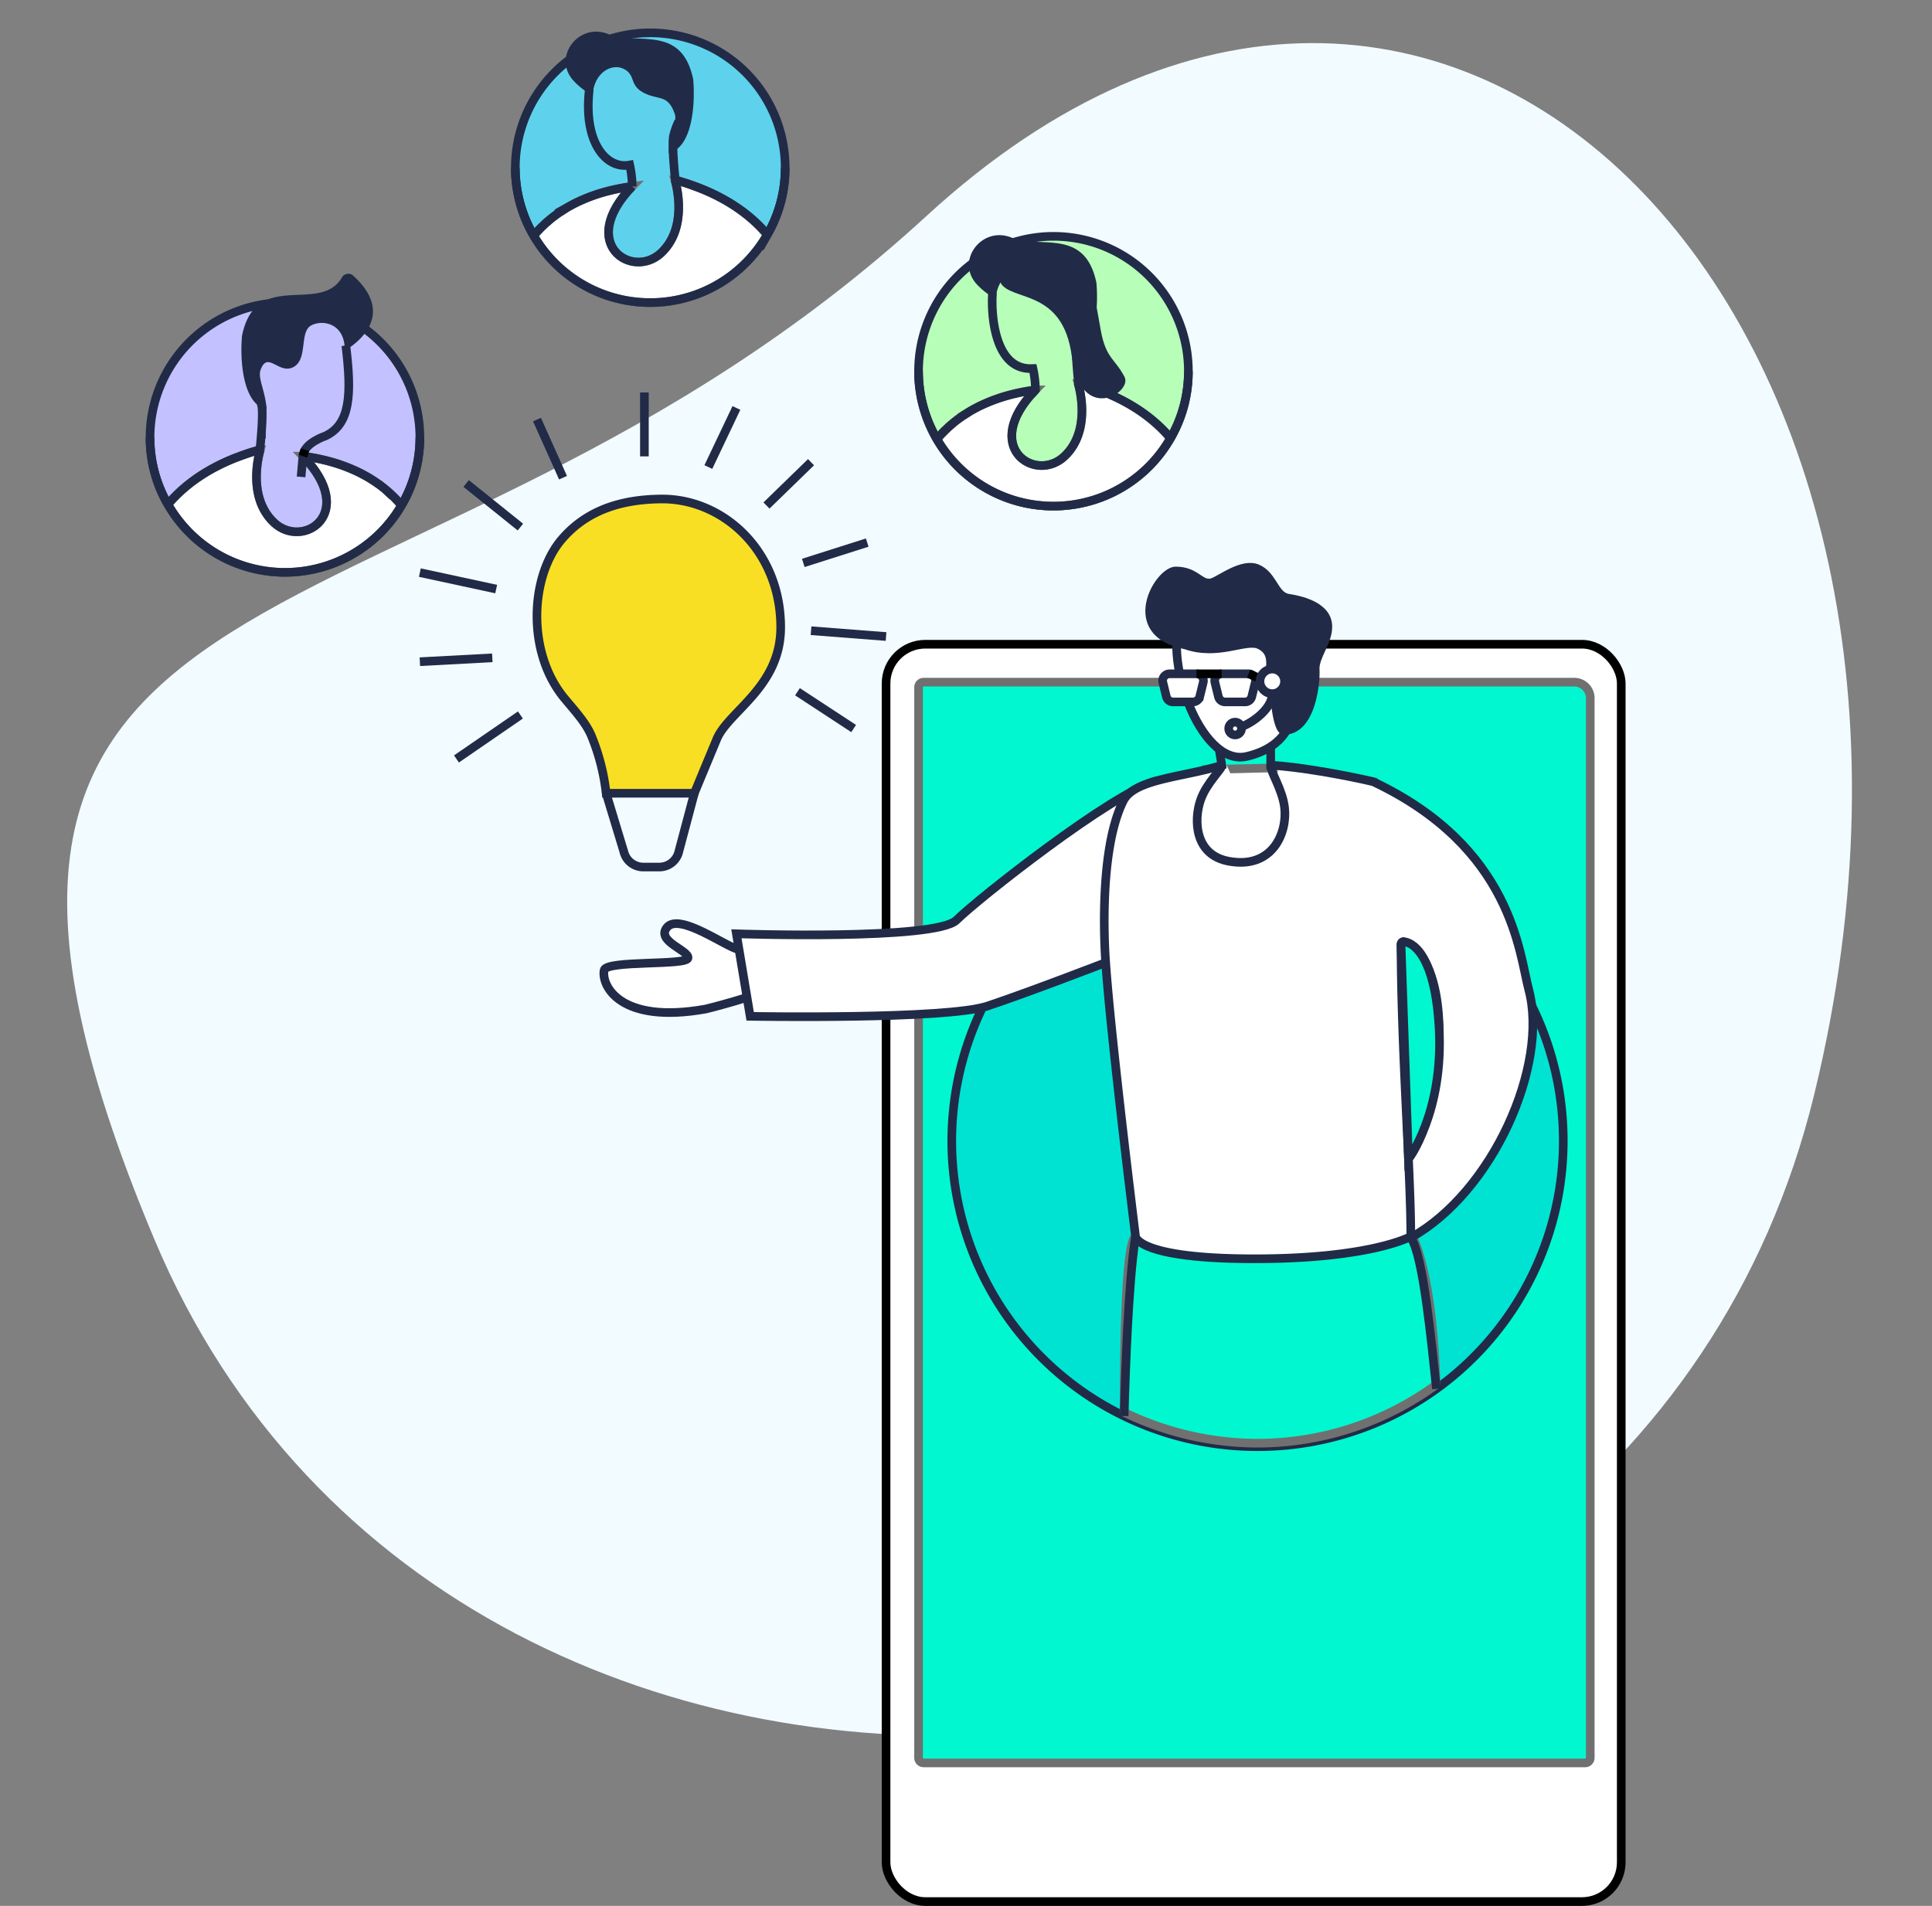 <svg xmlns="http://www.w3.org/2000/svg" width="446.936" height="441.007" viewBox="0 0 446.936 441.007"><rect x="0" y="0" width="446.936" height="441.007" fill="#808080" stroke="none"/><defs><style>.a{fill:#f2fbff;}.b,.f,.i,.j{fill:#fff;}.b,.m{stroke:#000;}.b,.d,.e,.f,.g,.k,.l,.m,.n,.o{stroke-miterlimit:10;}.b,.c,.d,.e,.f,.g,.i,.k,.l,.m,.n,.o{stroke-width:2px;}.c,.k{fill:#01f7cf;}.c,.i{stroke:#707070;}.d{fill:#f9df23;}.d,.e,.f,.g,.k,.l,.n,.o{stroke:#212b47;}.e,.m{fill:none;}.g{fill:#00e3d3;}.h{fill:#212b47;}.l{fill:#c3c1ff;}.n{fill:#5ed2ed;}.o{fill:#b7ffb9;}</style></defs><g transform="translate(-662.736 -134.747)"><path class="a" d="M252.883,15.836c175.363,59.308,174.522,329.511,0,385.514S131.68,331.688,32.425,202.713,77.52-43.472,252.883,15.836Z" transform="matrix(0.087, 0.996, -0.996, 0.087, 1076.196, 134.747)"></path><g transform="translate(697.446 142.072)"><rect class="b" width="170.073" height="290.938" rx="9.081" transform="translate(170.265 141.744)"></rect><path class="c" d="M1.179,0h150.5a3.706,3.706,0,0,1,3.706,3.706V248.9a1.179,1.179,0,0,1-1.179,1.179H1.179A1.179,1.179,0,0,1,0,248.9V1.179A1.179,1.179,0,0,1,1.179,0Z" transform="translate(177.785 150.522)"></path><path class="d" d="M455.31,430.312c14.193-.094,27.569,11.929,27.569,29.689,0,13.827-12.1,19.428-14.781,25.866-3.508,8.436-5.2,12.535-5.2,12.535H442.5a49.317,49.317,0,0,0-3.253-12.9c-1.181-3.126-3.751-5.894-6.4-9.087-8.832-10.66-7.947-28.394-.468-36.947C437.068,434.106,444.041,430.388,455.31,430.312Z" transform="translate(-336.989 -322.172)"></path><path class="e" d="M457.255,474.371l-3.694,13.883a4.639,4.639,0,0,1-4.406,3.188h-3.7a4.639,4.639,0,0,1-4.522-3.6l-4.083-13.47" transform="translate(-331.341 -298.141)"></path><line class="e" x1="14.791" y2="10.177" transform="translate(70.885 158.116)"></line><line class="e" x1="16.759" y2="0.896" transform="translate(62.418 144.894)"></line><line class="e" x1="17.656" y1="3.81" transform="translate(62.418 125.172)"></line><line class="e" x1="12.55" y1="10.085" transform="translate(73.126 104.554)"></line><line class="e" x1="6.025" y1="13.447" transform="translate(89.512 89.763)"></line><line class="e" y1="14.791" transform="translate(114.362 83.488)"></line><line class="e" y1="13.671" x2="6.492" transform="translate(129.153 87.074)"></line><line class="e" y1="10.023" x2="10.309" transform="translate(142.6 99.624)"></line><line class="e" y1="4.706" x2="14.791" transform="translate(151.116 118.225)"></line><line class="e" x2="17.357" y2="1.345" transform="translate(152.908 138.619)"></line><line class="e" x2="12.998" y2="8.516" transform="translate(149.771 152.738)"></line><path class="f" d="M467.783,499.872c-2.683-.3-13.9-8.767-16.735-5.032-2.425,3.191,5.23,5.23,4.931,7.022s-18.935.448-19.4,2.8c-.7,3.522,3.6,12.546,23.438,9,4.7-1.133,9.619-2.7,9.619-2.7" transform="translate(-331.532 -287.495)"></path><path class="g" d="M630.049,551.4a70.729,70.729,0,1,1-70.728-70.728A70.633,70.633,0,0,1,630.049,551.4Z" transform="translate(-303.122 -294.705)"></path><path class="f" d="M553.445,472.524c-10.189,2.782-41.376,27.411-46.153,32.187s-50.94,3.185-50.94,3.185l3.184,19.1s45.369.8,54.922-2.389,27.317-10.048,27.317-10.048" transform="translate(-320.707 -299.148)"></path><path class="c" d="M586.545,578.071a70.188,70.188,0,0,1-41.139,13.492,71.038,71.038,0,0,1-31.02-7.145c-.016-12.067.221-39.266,2.64-40.683,0,0,50-14.073,60.032-6C584.6,543.8,586.212,566.608,586.545,578.071Z" transform="translate(-289.053 -264.944)"></path><path class="e" d="M517.029,540.735c-1.7,10.841-2.371,32.14-2.643,41.549" transform="translate(-289.053 -261.944)"></path><path class="e" d="M557.3,540.909c2.9,3.981,4.808,24.628,5.939,34.976" transform="translate(-265.647 -261.849)"></path><path class="f" d="M538.49,481.174c-11.051,2.606-20-24.12-14.661-32.984,1.321-2.193,5.683-2.122,7.361-1.675C547.633,450.885,558.5,476.453,538.49,481.174Z" transform="translate(-284.769 -313.472)"></path><path class="h" d="M526.639,459.845c-15.907-3.219-7.09-19.1-2.066-19.1s6.279,3.349,8.163,2.721,7.117-4.867,11.095-3.191,4.4,6.386,6.907,6.777,9.957,1.752,10.048,7.509c.062,3.924-3.14,7.305-2.93,10.047.164,2.148-.549,15.034-8.3,15.034-2.987,0-2.881-10.116-3.717-12.353-1.083-2.893,1.02-5.95-2.242-7.525C540.936,458.477,534.39,462.514,526.639,459.845Z" transform="translate(-287.319 -316.952)"></path><path class="b" d="M524.408,459.618" transform="translate(-283.587 -306.188)"></path><path class="i" d="M527.417,470.99l-2.034,22.566,40.34,3.362.289-23.1L547.6,470.5Z" transform="translate(-283.055 -300.254)"></path><g transform="translate(259.247 165.435)"><path class="f" d="M536.331,467.386v4.321c6.166.3,16.91,2.193,23.71,3.8,32.281,15.261,33.777,39.884,35.978,48.1,4.7,17.545-8.37,46.918-27.283,57.4" transform="translate(-536.331 -467.386)"></path></g><path class="f" d="M538,467.765l.606,3.735c-8.8,2.769-20.18,3.1-22.761,8.2-6.149,12.155-4.1,37.455-4.1,37.455,1.176,17.25,6.908,63.378,6.908,63.378s.437,5.159,27.5,5.159,36.177-5.159,36.177-5.159c0-15.119-2.212-42.85-2.261-67.614a.586.586,0,0,1,.8-.555c12.2,5.151,8.828,39.663.924,50.2" transform="translate(-290.674 -301.744)"></path><path class="e" d="M531.021,470.182c.253.719-3.525,3.979-4.927,8.081-1.572,4.6-1.38,12.651,6.52,14.119,10.149,1.887,13.629-6.6,12.928-12.438-.505-4.216-3.307-8.236-3.2-9.762" transform="translate(-283.091 -300.426)"></path><path class="f" d="M527.187,462.987H522.56a1.594,1.594,0,0,1-1.547-1.213l-.811-3.316a1.591,1.591,0,0,1,1.545-1.97H528a1.592,1.592,0,0,1,1.547,1.97l-.813,3.316A1.593,1.593,0,0,1,527.187,462.987Z" transform="translate(-285.907 -307.896)"></path><path class="f" d="M534.98,462.987h-4.627a1.594,1.594,0,0,1-1.547-1.213l-.811-3.316a1.591,1.591,0,0,1,1.545-1.97h6.251a1.592,1.592,0,0,1,1.547,1.97l-.813,3.316A1.593,1.593,0,0,1,534.98,462.987Z" transform="translate(-281.656 -307.896)"></path><line class="b" x2="5.792" transform="translate(242.092 148.592)"></line><line class="b" x2="4.382" y2="1.744" transform="translate(254.136 148.592)"></line><circle class="f" cx="2.843" cy="2.843" r="2.843" transform="translate(256.765 147.492)"></circle><path class="f" d="M539.6,459.455c0,3.828-5.631,7.627-8.6,8.075" transform="translate(-279.991 -306.277)"></path><circle class="f" cx="1.486" cy="1.486" r="1.486" transform="translate(249.524 159.768)"></circle><path class="j" d="M534.307,486.894l14.4-4.183,10.16,27.56,4.086,16.365-14.32,6.574L531,506.317Z" transform="translate(-279.991 -293.592)"></path><path class="k" d="M556.633,496.642s6.865.008,8.007,19.731-7.083,30.468-7.083,30.468L555.836,497.2S555.969,496.4,556.633,496.642Z" transform="translate(-266.445 -286.02)"></path><path class="l" d="M431,432.112a31.2,31.2,0,0,1-58.263,15.532c-.031-.015-.046-.031-.046-.062a30.837,30.837,0,0,1-4.111-15.47,31.21,31.21,0,0,1,62.42,0Z" transform="translate(-368.58 -338.209)"></path><path class="i" d="M425.283,435.819a31.183,31.183,0,0,1-54.013-.185c3.786-4.482,9.381-8.67,17.649-11.575.665-.232,1.329-.448,2.025-.665.572-.185,1.113-.325,1.592-.464h.077c-.355,1.236-3.029,11.019,3.168,16.861,6.707,6.321,19.519-2.117,6.707-15.362a47.569,47.569,0,0,1,6.182,1.221,38.957,38.957,0,0,1,5.363,1.885c.943.4,1.839.85,2.689,1.314.077.046.17.093.247.139a6.958,6.958,0,0,1,.649.371c.34.2.68.417,1,.618.417.263.8.525,1.19.8.371.247.726.525,1.082.8.216.17.448.34.665.541a19,19,0,0,1,1.576,1.406c.278.247.525.494.788.773a.808.808,0,0,1,.155.17c.34.34.649.68.958,1.051A2.26,2.26,0,0,1,425.283,435.819Z" transform="translate(-367.113 -326.199)"></path><g transform="translate(24.628 83.186)"><path class="e" d="M385.3,427.717s.93-8.494.365-10.4a16.806,16.806,0,0,0-1.153-3.154" transform="translate(-384.516 -414.165)"></path></g><path class="h" d="M405.519,397.444c-5.172,8.681-19.871-2.133-23.12,13.465-.53,5.826.21,15.912,5.683,17.052-.269-4.272-2.085-7.165-1.406-9.082,1.627-4.6,4.211,1.105,7.617-.7s1.309-8.175,4.126-9.643,7.874-.314,7.738,5.823c0,0,13.3-7.06,1.932-17.357A1.679,1.679,0,0,0,405.519,397.444Z" transform="translate(-361.12 -340.568)"></path><path class="e" d="M391.47,423.9a42.461,42.461,0,0,1,4.714.85c.479.108.974.232,1.468.371.912.247,1.839.525,2.782.865.85.294,1.715.634,2.581,1.02a28.74,28.74,0,0,1,2.689,1.314c.077.046.17.093.247.139a6.951,6.951,0,0,1,.649.371c.34.185.665.4,1,.618.4.247.8.525,1.19.8.371.247.726.525,1.082.8.216.17.448.34.665.541A19.009,19.009,0,0,1,412.117,433c.278.247.525.494.788.773a.808.808,0,0,1,.155.17c.34.34.649.68.958,1.051a2.262,2.262,0,0,1,.247.294" transform="translate(-356.095 -325.669)"></path><path class="e" d="M392.551,422.93c-.479.139-1.02.278-1.592.464-.618.185-1.3.4-2.025.665-5.1,1.746-12.286,5.084-17.7,11.513" transform="translate(-367.129 -326.199)"></path><path class="e" d="M395.265,424.473c12.812,13.244,0,21.682-6.707,15.362-6.2-5.842-3.524-15.624-3.168-16.861.031-.077.046-.124.046-.124" transform="translate(-359.89 -326.242)"></path><path class="e" d="M401.544,407.332c1.4,11.455,1.015,18.171-4.7,20.916-.045.022-5.1,1.669-5.23,4.69l-.427,4.792" transform="translate(-356.247 -334.706)"></path><line class="m" x1="0.493" y2="1.494" transform="translate(35.37 96.738)"></line><path class="e" d="M431,421.1a31.2,31.2,0,0,1-58.263,15.532c-.031-.015-.046-.031-.046-.062a30.837,30.837,0,0,1-4.111-15.47" transform="translate(-368.58 -327.197)"></path><path class="n" d="M423.26,391.722a31.2,31.2,0,0,0,58.263,15.532c.031-.015.046-.031.046-.062a30.838,30.838,0,0,0,4.111-15.47,31.21,31.21,0,0,0-62.42,0Z" transform="translate(-338.756 -360.239)"></path><path class="i" d="M426.01,395.429a31.183,31.183,0,0,0,54.013-.185c-3.786-4.482-9.381-8.67-17.649-11.575-.665-.232-1.329-.448-2.025-.665-.572-.185-1.113-.324-1.592-.464h-.077c.355,1.236,3.029,11.019-3.168,16.861-6.707,6.321-19.519-2.117-6.707-15.362a47.59,47.59,0,0,0-6.182,1.221,38.967,38.967,0,0,0-5.363,1.885c-.943.4-1.839.85-2.689,1.314-.077.046-.17.093-.247.139a6.923,6.923,0,0,0-.649.371c-.34.2-.68.417-1,.618-.417.263-.8.525-1.19.8-.371.247-.726.525-1.082.8-.216.17-.448.34-.665.541a19.042,19.042,0,0,0-1.576,1.406c-.278.247-.525.495-.788.773a.811.811,0,0,0-.155.17c-.34.34-.649.68-.958,1.051A2.247,2.247,0,0,0,426.01,395.429Z" transform="translate(-337.256 -348.228)"></path><g transform="translate(120.961 20.766)"><path class="e" d="M447.4,387.327s-.93-8.494-.365-10.4a16.817,16.817,0,0,1,1.153-3.154" transform="translate(-446.85 -373.775)"></path></g><path class="h" d="M440.685,360.913c6.491,2.658,16.93-2.408,19.605,10.438.529,5.826-.212,15.912-5.683,17.052.269-4.272,2.085-7.165,1.406-9.082-1.629-4.6-3.774-3.046-7.18-4.85s-1.746-4.023-4.564-5.491c-2.462-1.283-6.132.359-7.055,4.655-.133.621-.7.394-.683,1.168a16.4,16.4,0,0,1-3.925-3.111C427.611,366.218,433.828,358.1,440.685,360.913Z" transform="translate(-334.645 -360.338)"></path><path class="e" d="M426.01,394.9a2.249,2.249,0,0,1,.247-.294c.309-.371.618-.711.958-1.051a.812.812,0,0,1,.155-.17c.263-.278.51-.525.788-.773a19.042,19.042,0,0,1,1.576-1.406c.216-.2.448-.371.665-.541.355-.278.711-.556,1.082-.8.386-.278.788-.556,1.19-.8.34-.216.665-.433,1-.618a6.923,6.923,0,0,1,.649-.371c.077-.046.17-.093.247-.139a28.728,28.728,0,0,1,2.689-1.314c.865-.386,1.731-.726,2.581-1.02.943-.34,1.87-.618,2.782-.865.495-.139.989-.263,1.468-.371a42.455,42.455,0,0,1,4.714-.85" transform="translate(-337.256 -347.699)"></path><path class="e" d="M468.511,395.182c-5.409-6.429-12.6-9.767-17.7-11.513-.726-.263-1.406-.479-2.025-.665-.572-.185-1.113-.324-1.592-.464" transform="translate(-325.698 -348.228)"></path><path class="e" d="M452.52,382.46s.015.046.046.124c.355,1.236,3.029,11.019-3.168,16.861-6.707,6.321-19.519-2.117-6.707-15.362" transform="translate(-331.142 -348.272)"></path><path class="e" d="M434.424,368.942c-1.474,12.524,4.049,18.6,9.344,17.556a24.743,24.743,0,0,1,.579,4.958" transform="translate(-332.799 -355.645)"></path><path class="e" d="M423.26,380.71a31.2,31.2,0,0,0,58.263,15.532c.031-.015.046-.031.046-.062a30.838,30.838,0,0,0,4.111-15.47" transform="translate(-338.756 -349.227)"></path><path class="o" d="M483.617,422.192a31.2,31.2,0,0,0,58.263,15.532c.031-.015.046-.031.046-.062a30.837,30.837,0,0,0,4.111-15.47,31.21,31.21,0,0,0-62.42,0Z" transform="translate(-305.835 -343.619)"></path><path class="i" d="M486.367,425.9a31.183,31.183,0,0,0,54.013-.185c-3.786-4.482-9.381-8.67-17.649-11.575-.664-.232-1.329-.448-2.024-.665-.572-.185-1.113-.325-1.592-.464h-.077c.355,1.236,3.029,11.019-3.168,16.861-6.707,6.321-19.519-2.117-6.707-15.362a47.575,47.575,0,0,0-6.182,1.221,38.961,38.961,0,0,0-5.363,1.885c-.943.4-1.839.85-2.689,1.314-.077.046-.17.093-.247.139a6.959,6.959,0,0,0-.649.371c-.34.2-.68.417-1,.618-.417.263-.8.525-1.19.8-.371.247-.726.525-1.082.8-.216.17-.448.34-.665.541a19.025,19.025,0,0,0-1.576,1.406c-.278.247-.525.495-.788.773a.808.808,0,0,0-.155.17c-.34.34-.648.68-.958,1.051A2.254,2.254,0,0,0,486.367,425.9Z" transform="translate(-304.336 -331.609)"></path><g transform="translate(214.239 67.855)"><path class="e" d="M507.755,417.8s-.932-8.494-.365-10.4a16.858,16.858,0,0,1,1.151-3.156" transform="translate(-507.208 -404.245)"></path></g><path class="h" d="M501.042,391.383c6.491,2.658,16.932-2.406,19.607,10.438.529,5.828-.212,15.912-5.683,17.052.269-4.272,2.085-7.165,1.406-9.082-1.629-4.6-3.775-3.046-7.182-4.85s-1.746-4.023-4.564-5.491c-2.462-1.283-6.131.359-7.053,4.655-.133.621-.7.394-.683,1.168a16.387,16.387,0,0,1-3.927-3.111C487.969,396.688,494.185,388.573,501.042,391.383Z" transform="translate(-301.724 -343.719)"></path><path class="e" d="M486.367,425.37a2.257,2.257,0,0,1,.247-.294c.309-.371.618-.711.958-1.051a.808.808,0,0,1,.155-.17c.263-.278.51-.525.788-.773a19.025,19.025,0,0,1,1.576-1.406c.216-.2.448-.371.665-.541.355-.278.711-.556,1.082-.8.386-.278.788-.556,1.19-.8.34-.216.665-.433,1-.618a6.959,6.959,0,0,1,.649-.371c.077-.046.17-.093.247-.139a28.717,28.717,0,0,1,2.689-1.314c.865-.386,1.731-.726,2.581-1.02.943-.34,1.87-.618,2.782-.865.495-.139.989-.263,1.468-.371a42.457,42.457,0,0,1,4.714-.85" transform="translate(-304.336 -331.08)"></path><path class="e" d="M528.868,425.652c-5.409-6.429-12.6-9.767-17.7-11.513-.726-.263-1.406-.479-2.024-.665-.572-.185-1.113-.325-1.592-.464" transform="translate(-292.778 -331.609)"></path><path class="e" d="M512.877,412.93s.015.046.046.124c.355,1.236,3.029,11.019-3.168,16.861-6.707,6.321-19.519-2.117-6.707-15.362" transform="translate(-298.222 -331.653)"></path><path class="e" d="M494.728,399.412c-.374,3.929.059,18.187,9.344,17.556a24.791,24.791,0,0,1,.578,4.958l-1.029,1.117" transform="translate(-299.823 -339.026)"></path><path class="e" d="M483.617,411.18a31.2,31.2,0,0,0,58.263,15.532c.031-.015.046-.031.046-.062a30.837,30.837,0,0,0,4.111-15.47" transform="translate(-305.835 -332.607)"></path><path class="h" d="M509.3,392.6c8.26,4.528,8.651,12.059,10.008,19.292,1.232,6.568,3.182,6.356,5.491,10.733,1.907,3.61-10.132,11.112-12.193-4.724s-14.09-12.645-16.505-17.077l-.626-1.952.674-1.867,3.218-1.3Z" transform="translate(-299.367 -342.743)"></path></g></g></svg>
